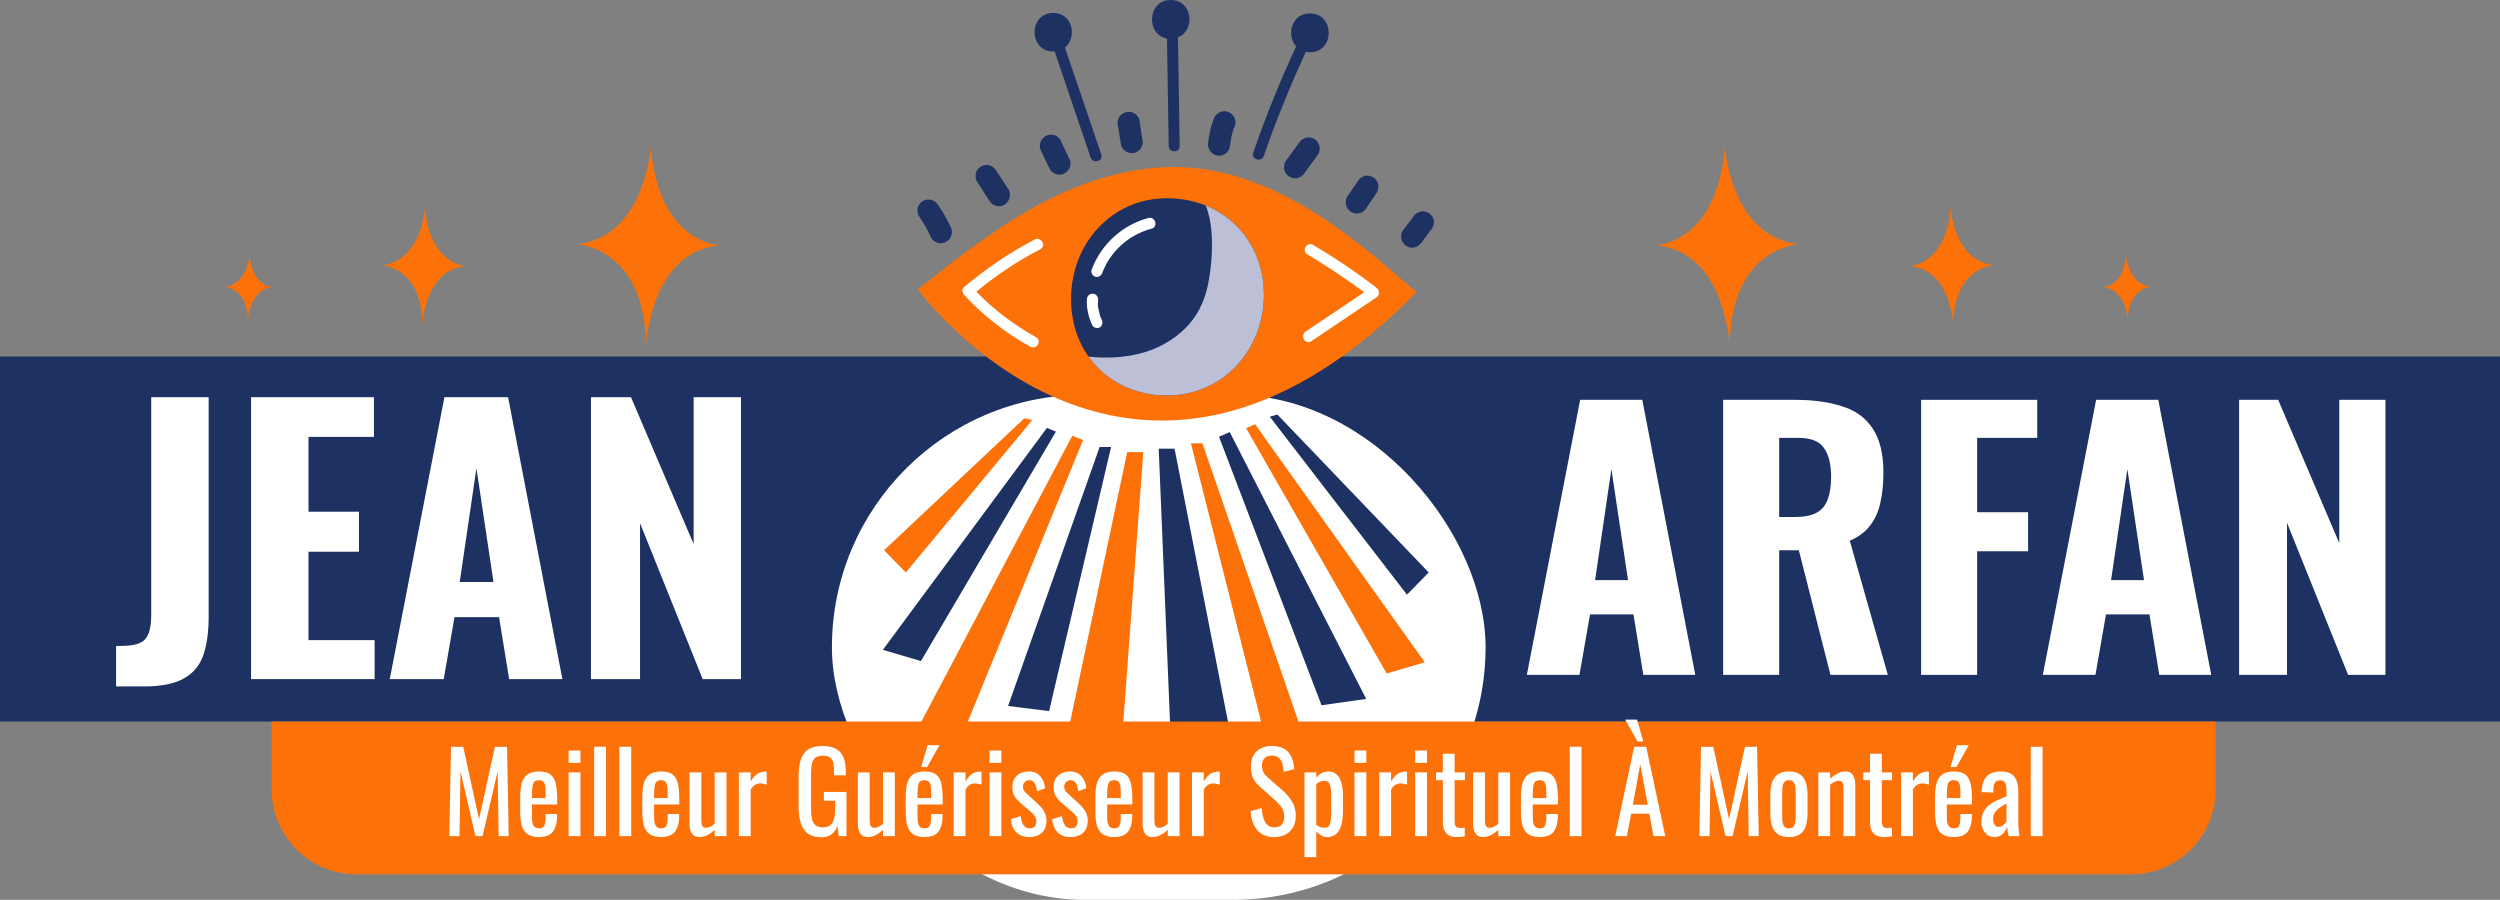 <svg width="589" height="212" viewBox="0 0 589 212" fill="none" xmlns="http://www.w3.org/2000/svg">
<rect x="0" y="0" width="589" height="212" fill="#808080" stroke="none"/>
<rect y="84" width="589" height="86" fill="#1D3163"/>
<rect x="196" y="93" width="154" height="119" rx="59.5" fill="white"/>
<path d="M27.348 161.722V152.21C28.933 152.21 30.272 152.128 31.366 151.964C32.459 151.745 33.306 151.39 33.908 150.898C34.509 150.351 34.946 149.586 35.22 148.602C35.493 147.618 35.63 146.333 35.63 144.748V93.58H49.16V145.322C49.16 148.985 48.722 152.046 47.848 154.506C46.973 156.911 45.415 158.715 43.174 159.918C40.987 161.121 37.898 161.722 33.908 161.722H27.348Z" fill="white"/>
<path d="M59.153 160V93.58H88.099V102.928H72.683V120.558H84.573V129.988H72.683V150.816H88.263V160H59.153Z" fill="white"/>
<path d="M91.828 160L104.702 93.58H119.708L132.5 160H119.954L117.576 145.404H107.08L104.538 160H91.828ZM108.31 137.122H116.264L112.246 110.308L108.31 137.122Z" fill="white"/>
<path d="M139.231 160V93.58H148.661L163.421 128.184V93.58H174.573V160H165.553L150.793 123.264V160H139.231Z" fill="white"/>
<path d="M359.725 159L372.285 94.2H386.925L399.405 159H387.165L384.845 144.76H374.605L372.125 159H359.725ZM375.805 136.68H383.565L379.645 110.52L375.805 136.68Z" fill="white"/>
<path d="M405.972 159V94.2H422.772C427.146 94.2 430.879 94.707 433.972 95.72C437.119 96.68 439.519 98.413 441.172 100.92C442.879 103.427 443.732 106.893 443.732 111.32C443.732 113.987 443.492 116.36 443.012 118.44C442.586 120.467 441.786 122.253 440.612 123.8C439.492 125.293 437.892 126.493 435.812 127.4L444.772 159H431.252L423.812 129.64H419.172V159H405.972ZM419.172 121.8H423.012C425.146 121.8 426.826 121.453 428.052 120.76C429.279 120.067 430.132 119.027 430.612 117.64C431.146 116.2 431.412 114.44 431.412 112.36C431.412 109.373 430.852 107.107 429.732 105.56C428.666 103.96 426.639 103.16 423.652 103.16H419.172V121.8Z" fill="white"/>
<path d="M452.613 159V94.2H479.973V103.16H465.813V120.68H477.813V129.88H465.813V159H452.613Z" fill="white"/>
<path d="M481.288 159L493.848 94.2H508.488L520.968 159H508.728L506.408 144.76H496.168L493.688 159H481.288ZM497.368 136.68H505.128L501.208 110.52L497.368 136.68Z" fill="white"/>
<path d="M527.535 159V94.2H536.735L551.135 127.96V94.2H562.015V159H553.215L538.815 123.16V159H527.535Z" fill="white"/>
<path d="M269.363 106.516L263.612 184.102L248.773 186L265.567 106.516H269.363Z" fill="#FC7108"/>
<path d="M261.775 105.308H259.072L237.504 166.33L247.166 167.538L261.775 105.308Z" fill="#1D3163"/>
<path d="M255.16 103.698L252.629 102.662L216.223 171.621L226.748 173.117L255.16 103.698Z" fill="#FC7108"/>
<path d="M248.777 101.685L216.972 155.748L208 153.102L246.649 100.822L248.777 101.685Z" fill="#1D3163"/>
<path d="M243.2 98.981L213.408 134.87L208.289 129.636L241.36 98.521L243.2 98.981Z" fill="#FC7108"/>
<path d="M272.992 105.711L275.868 175.245L290.706 177.143L276.731 105.711H272.992Z" fill="#1D3163"/>
<path d="M280.582 104.445H283.285L310.029 181.916L300.424 183.124L280.582 104.445Z" fill="#FC7108"/>
<path d="M287.195 102.893L289.726 101.8L321.876 164.662L311.351 166.158L287.195 102.893Z" fill="#1D3163"/>
<path d="M293.578 100.879L326.706 158.681L335.678 156.035L295.706 99.959L293.578 100.879Z" fill="#FC7108"/>
<path d="M299.16 98.176L331.483 140.104L336.602 134.87L300.943 97.659L299.16 98.176Z" fill="#1D3163"/>
<path d="M333.723 68.844C325.844 62 317.907 55.156 309.05 49.692C300.135 44.228 290.185 40.145 279.775 39.455C267.928 38.65 256.08 42.273 245.497 47.794C234.972 53.373 225.54 60.792 216.223 68.154C216.223 68.154 266.49 137.286 333.723 68.844Z" fill="#FC7108"/>
<path d="M243.771 56.421C237.847 59.527 232.269 63.323 227.15 67.636C226.632 68.097 226.632 68.672 226.92 69.132C226.996 69.285 227.092 69.419 227.207 69.534C231.693 74.423 236.985 78.507 242.736 81.67C244.231 82.533 245.554 80.232 244.059 79.427C238.883 76.551 234.109 72.928 230.025 68.729C234.684 64.876 239.745 61.483 245.094 58.722C246.589 57.917 245.267 55.674 243.771 56.421Z" fill="white"/>
<path d="M324.351 67.867C324.274 67.79 324.198 67.713 324.121 67.636C319.405 64.032 314.478 60.716 309.34 57.687C307.902 56.824 306.579 59.124 308.017 59.93C312.618 62.69 317.085 65.662 321.418 68.844C316.817 71.95 312.215 75.037 307.614 78.104C306.234 79.082 307.499 81.325 308.937 80.405C314.037 76.954 319.155 73.503 324.293 70.052C325.156 69.477 324.984 68.384 324.351 67.867Z" fill="white"/>
<path d="M297.776 69.42C297.776 82.533 288.056 93.173 274.943 93.173C267.063 93.173 260.449 89.665 256.481 84.028C253.835 80.347 252.34 75.689 252.34 70.455C252.34 57.399 261.887 46.702 274.943 46.702C278.279 46.702 281.327 47.334 284.088 48.427C292.312 51.763 297.776 59.642 297.776 69.42Z" fill="#1D3163"/>
<path d="M270.57 51.36C264.416 52.971 259.354 57.629 257.169 63.611C256.939 64.243 257.457 65.049 258.089 65.221C258.837 65.394 259.412 64.934 259.7 64.301C261.598 59.182 266.026 55.271 271.26 53.891C272.928 53.488 272.238 50.958 270.57 51.36Z" fill="white"/>
<path d="M259.584 75.344C259.508 75.19 259.45 75.056 259.412 74.941C259.412 74.941 259.393 74.922 259.354 74.883C259.278 74.692 259.201 74.481 259.124 74.251C259.009 73.829 258.913 73.388 258.837 72.928C258.798 72.813 258.779 72.698 258.779 72.583C258.741 72.583 258.722 72.564 258.722 72.525C258.722 72.525 258.722 72.525 258.722 72.583C258.664 72.353 258.722 72.065 258.664 71.893C258.664 71.433 258.683 70.953 258.722 70.455C258.722 69.822 258.089 69.132 257.399 69.19C256.651 69.19 256.133 69.765 256.076 70.455C255.961 72.583 256.421 74.711 257.341 76.609C257.629 77.242 258.549 77.472 259.124 77.127C259.757 76.666 259.872 75.976 259.584 75.344Z" fill="white"/>
<g style="mix-blend-mode:multiply">
<path d="M297.775 69.42C297.775 82.533 288.056 93.173 274.942 93.173C267.063 93.173 260.449 89.665 256.48 84.028C260.967 84.488 265.51 84.258 269.824 82.935C275.172 81.267 280.119 77.702 282.649 72.698C284.49 69.189 285.065 65.163 285.41 61.253C285.698 56.939 285.64 52.395 284.087 48.427C292.312 51.763 297.775 59.642 297.775 69.42Z" fill="#BDBFD6"/>
</g>
<path d="M223.925 53.373C223.082 51.571 222.104 49.864 220.992 48.254C220.647 47.736 220.129 47.276 219.439 47.104C218.807 46.931 218.001 46.989 217.426 47.334C216.909 47.679 216.391 48.254 216.219 48.887C216.103 49.577 216.103 50.325 216.506 50.9C217.618 52.51 218.577 54.216 219.382 56.018C219.669 56.593 220.36 57.054 220.935 57.226C221.567 57.399 222.43 57.284 222.948 56.939C223.523 56.593 224.04 56.076 224.155 55.386C224.194 55.156 224.232 54.926 224.27 54.696C224.27 54.236 224.155 53.794 223.925 53.373Z" fill="#1D3163"/>
<path d="M237.617 44.631C236.62 43.136 235.642 41.64 234.684 40.145C234.338 39.57 233.821 39.167 233.131 38.937C232.498 38.764 231.693 38.879 231.118 39.224C230.543 39.57 230.082 40.145 229.91 40.777C229.795 41.468 229.795 42.215 230.197 42.79C231.156 44.286 232.115 45.781 233.073 47.276C233.418 47.852 233.993 48.312 234.626 48.484C235.259 48.657 236.121 48.599 236.639 48.254C237.214 47.852 237.674 47.334 237.847 46.644C238.019 46.011 237.962 45.264 237.617 44.631Z" fill="#1D3163"/>
<path d="M251.821 37.211C251.169 35.831 250.517 34.432 249.865 33.013C249.578 32.438 248.888 31.978 248.312 31.805C247.68 31.633 246.817 31.748 246.299 32.093C245.724 32.438 245.207 33.013 245.092 33.646C245.053 33.876 245.015 34.106 244.977 34.336C244.977 34.796 245.092 35.237 245.322 35.658C246.012 37.077 246.683 38.477 247.335 39.857C247.622 40.432 248.312 40.892 248.888 41.065C249.52 41.237 250.325 41.18 250.9 40.777C251.476 40.432 251.936 39.915 252.108 39.224C252.147 38.994 252.185 38.764 252.223 38.534C252.223 38.074 252.089 37.633 251.821 37.211Z" fill="#1D3163"/>
<path d="M269.131 32.783C268.901 31.288 268.671 29.773 268.44 28.239C268.325 27.664 267.75 26.974 267.233 26.686C266.658 26.341 265.852 26.226 265.22 26.456C264.587 26.629 264.012 27.032 263.667 27.607C263.59 27.837 263.494 28.048 263.379 28.239C263.264 28.699 263.264 29.16 263.379 29.62C263.648 31.153 263.897 32.668 264.127 34.163C264.184 34.796 264.817 35.428 265.335 35.716C265.852 36.061 266.715 36.176 267.348 36.004C267.98 35.774 268.555 35.371 268.901 34.796C268.977 34.566 269.054 34.355 269.131 34.163C269.284 33.703 269.284 33.243 269.131 32.783Z" fill="#1D3163"/>
<path d="M290.7 27.491C290.412 26.974 289.779 26.456 289.147 26.284C288.514 26.111 287.766 26.169 287.134 26.571C286.98 26.686 286.808 26.82 286.616 26.974C286.309 27.28 286.079 27.664 285.926 28.124C285.178 30.022 284.776 32.035 284.603 34.048C284.546 34.681 284.948 35.486 285.351 35.888C285.811 36.349 286.559 36.694 287.249 36.694C287.881 36.636 288.629 36.406 289.089 35.888C289.549 35.371 289.779 34.796 289.837 34.048C289.837 33.856 289.856 33.665 289.894 33.473C290.086 32.093 290.45 30.77 290.987 29.504C291.217 28.929 291.045 28.009 290.7 27.491Z" fill="#1D3163"/>
<path d="M310.828 34.278C310.655 33.703 310.195 33.013 309.678 32.725C309.045 32.38 308.297 32.265 307.665 32.438C307.435 32.553 307.224 32.649 307.032 32.725C306.61 32.955 306.284 33.262 306.054 33.645L302.834 38.074C302.642 38.381 302.546 38.707 302.546 39.052C302.469 39.397 302.488 39.742 302.604 40.087C302.776 40.72 303.236 41.352 303.811 41.64C304.386 41.985 305.134 42.157 305.824 41.928C306.016 41.851 306.208 41.755 306.399 41.64C306.821 41.41 307.147 41.103 307.377 40.72C308.451 39.263 309.524 37.786 310.598 36.291C310.79 35.984 310.886 35.658 310.886 35.313C310.962 34.968 310.943 34.623 310.828 34.278Z" fill="#1D3163"/>
<path d="M324.689 43.308C324.516 42.675 324.056 42.042 323.481 41.755C322.848 41.41 322.101 41.237 321.468 41.467C321.238 41.544 321.027 41.64 320.835 41.755C320.452 41.985 320.145 42.292 319.915 42.675C319.071 43.902 318.228 45.129 317.384 46.356C317.193 46.663 317.097 46.989 317.097 47.334C317.02 47.679 317.039 48.024 317.154 48.369C317.327 49.002 317.787 49.634 318.362 49.979C318.937 50.267 319.685 50.439 320.375 50.209C320.567 50.133 320.758 50.056 320.95 49.979C321.372 49.711 321.698 49.385 321.928 49.002C322.733 47.775 323.558 46.548 324.401 45.321C324.593 45.014 324.689 44.688 324.689 44.343C324.765 43.998 324.765 43.653 324.689 43.308Z" fill="#1D3163"/>
<path d="M337.743 51.705C337.667 51.36 337.513 51.072 337.283 50.842C337.092 50.535 336.842 50.305 336.536 50.152C335.96 49.807 335.213 49.692 334.523 49.864C334.331 49.98 334.12 50.075 333.89 50.152C333.506 50.382 333.2 50.689 332.97 51.072C332.126 52.184 331.283 53.296 330.439 54.408C330.247 54.715 330.151 55.041 330.151 55.386C330.075 55.731 330.094 56.076 330.209 56.421C330.286 56.766 330.439 57.073 330.669 57.341C330.822 57.61 331.053 57.821 331.359 57.974C331.992 58.319 332.74 58.492 333.372 58.261C333.602 58.185 333.813 58.089 334.005 57.974C334.388 57.744 334.714 57.437 334.983 57.054C335.788 55.942 336.612 54.83 337.456 53.718C337.647 53.411 337.762 53.085 337.801 52.74C337.878 52.395 337.858 52.05 337.743 51.705Z" fill="#1D3163"/>
<path d="M275.805 0C270.284 0 269.939 8.167 274.943 9.087C275.058 17.523 275.192 25.958 275.345 34.393C275.345 36.061 277.991 36.061 277.933 34.393C277.818 25.881 277.684 17.35 277.531 8.8C281.614 7.247 281.097 0 275.805 0Z" fill="#1D3163"/>
<path d="M308.643 3.163C304.157 3.163 303.065 8.397 305.365 10.928C301.569 19.152 298.176 27.492 295.243 36.004C294.725 37.614 297.198 38.304 297.773 36.694C300.649 28.354 303.985 20.187 307.666 12.193C307.972 12.27 308.298 12.308 308.643 12.308C314.51 12.308 314.51 3.163 308.643 3.163Z" fill="#1D3163"/>
<path d="M259.472 36.406C256.635 28.009 253.778 19.612 250.903 11.215C253.778 8.915 252.858 3.048 248.142 3.048C242.276 3.048 242.276 12.136 248.142 12.136C248.257 12.136 248.372 12.136 248.487 12.136C251.286 20.456 254.104 28.776 256.942 37.096C257.459 38.649 259.99 38.017 259.472 36.406Z" fill="#1D3163"/>
<path d="M64 170H522V186C522 197.046 513.046 206 502 206H84C72.954 206 64 197.046 64 186V170Z" fill="#FC7108"/>
<path d="M105.863 197L106.253 175.94H109.139L112.857 193.022L116.601 175.94H119.461L119.851 197H117.485L117.251 181.712L113.689 197H112.025L108.489 181.712L108.255 197H105.863Z" fill="white"/>
<path d="M127.005 197.208C125.827 197.208 124.917 196.983 124.275 196.532C123.634 196.064 123.183 195.388 122.923 194.504C122.681 193.603 122.559 192.502 122.559 191.202V187.77C122.559 186.435 122.689 185.326 122.949 184.442C123.209 183.558 123.66 182.891 124.301 182.44C124.96 181.989 125.861 181.764 127.005 181.764C128.271 181.764 129.198 182.024 129.787 182.544C130.394 183.064 130.793 183.818 130.983 184.806C131.174 185.777 131.269 186.947 131.269 188.316V189.538H125.341V192.554C125.341 193.161 125.393 193.655 125.497 194.036C125.619 194.417 125.801 194.703 126.043 194.894C126.303 195.067 126.633 195.154 127.031 195.154C127.447 195.154 127.759 195.059 127.967 194.868C128.193 194.66 128.34 194.374 128.409 194.01C128.496 193.629 128.539 193.187 128.539 192.684V191.774H131.243V192.346C131.243 193.854 130.923 195.041 130.281 195.908C129.64 196.775 128.548 197.208 127.005 197.208ZM125.341 188.03H128.539V186.678C128.539 186.054 128.505 185.534 128.435 185.118C128.366 184.685 128.219 184.364 127.993 184.156C127.785 183.931 127.447 183.818 126.979 183.818C126.529 183.818 126.182 183.922 125.939 184.13C125.714 184.338 125.558 184.693 125.471 185.196C125.385 185.681 125.341 186.357 125.341 187.224V188.03Z" fill="white"/>
<path d="M133.971 197V181.972H136.753V197H133.971ZM133.971 179.736V176.824H136.753V179.736H133.971Z" fill="white"/>
<path d="M139.99 197V175.94H142.772V197H139.99Z" fill="white"/>
<path d="M145.932 197V175.94H148.714V197H145.932Z" fill="white"/>
<path d="M155.773 197.208C154.594 197.208 153.684 196.983 153.043 196.532C152.402 196.064 151.951 195.388 151.691 194.504C151.448 193.603 151.327 192.502 151.327 191.202V187.77C151.327 186.435 151.457 185.326 151.717 184.442C151.977 183.558 152.428 182.891 153.069 182.44C153.728 181.989 154.629 181.764 155.773 181.764C157.038 181.764 157.966 182.024 158.555 182.544C159.162 183.064 159.56 183.818 159.751 184.806C159.942 185.777 160.037 186.947 160.037 188.316V189.538H154.109V192.554C154.109 193.161 154.161 193.655 154.265 194.036C154.386 194.417 154.568 194.703 154.811 194.894C155.071 195.067 155.4 195.154 155.799 195.154C156.215 195.154 156.527 195.059 156.735 194.868C156.96 194.66 157.108 194.374 157.177 194.01C157.264 193.629 157.307 193.187 157.307 192.684V191.774H160.011V192.346C160.011 193.854 159.69 195.041 159.049 195.908C158.408 196.775 157.316 197.208 155.773 197.208ZM154.109 188.03H157.307V186.678C157.307 186.054 157.272 185.534 157.203 185.118C157.134 184.685 156.986 184.364 156.761 184.156C156.553 183.931 156.215 183.818 155.747 183.818C155.296 183.818 154.95 183.922 154.707 184.13C154.482 184.338 154.326 184.693 154.239 185.196C154.152 185.681 154.109 186.357 154.109 187.224V188.03Z" fill="white"/>
<path d="M164.714 197.208C164.125 197.208 163.666 197.052 163.336 196.74C163.007 196.428 162.773 196.038 162.634 195.57C162.513 195.102 162.452 194.625 162.452 194.14V181.972H165.234V193.308C165.234 193.845 165.312 194.27 165.468 194.582C165.624 194.877 165.945 195.024 166.43 195.024C166.742 195.024 167.063 194.937 167.392 194.764C167.739 194.573 168.068 194.348 168.38 194.088V181.972H171.162V197H168.38V195.518C167.895 195.986 167.34 196.385 166.716 196.714C166.11 197.043 165.442 197.208 164.714 197.208Z" fill="white"/>
<path d="M174.085 197V181.972H176.867V184.104C177.422 183.185 177.977 182.57 178.531 182.258C179.086 181.946 179.641 181.79 180.195 181.79C180.265 181.79 180.325 181.79 180.377 181.79C180.447 181.79 180.533 181.799 180.637 181.816V184.884C180.429 184.797 180.187 184.728 179.909 184.676C179.649 184.607 179.381 184.572 179.103 184.572C178.67 184.572 178.271 184.676 177.907 184.884C177.561 185.075 177.214 185.456 176.867 186.028V197H174.085Z" fill="white"/>
<path d="M193.554 197.26C192.237 197.26 191.18 196.983 190.382 196.428C189.602 195.856 189.03 195.033 188.666 193.958C188.32 192.883 188.146 191.592 188.146 190.084V183.038C188.146 181.495 188.302 180.187 188.614 179.112C188.944 178.02 189.516 177.188 190.33 176.616C191.162 176.044 192.315 175.758 193.788 175.758C195.106 175.758 196.163 175.983 196.96 176.434C197.775 176.867 198.364 177.543 198.728 178.462C199.092 179.363 199.274 180.507 199.274 181.894V182.674H196.518V182.024C196.518 181.105 196.458 180.36 196.336 179.788C196.215 179.199 195.964 178.765 195.582 178.488C195.218 178.193 194.638 178.046 193.84 178.046C192.974 178.046 192.341 178.245 191.942 178.644C191.561 179.043 191.318 179.589 191.214 180.282C191.128 180.958 191.084 181.729 191.084 182.596V190.396C191.084 191.401 191.154 192.242 191.292 192.918C191.448 193.594 191.734 194.097 192.15 194.426C192.566 194.755 193.156 194.92 193.918 194.92C194.681 194.92 195.27 194.738 195.686 194.374C196.102 194.01 196.388 193.473 196.544 192.762C196.7 192.051 196.778 191.167 196.778 190.11V188.654H194.1V186.574H199.43V197H197.584L197.298 194.582C197.021 195.362 196.588 196.003 195.998 196.506C195.409 197.009 194.594 197.26 193.554 197.26Z" fill="white"/>
<path d="M204.374 197.208C203.785 197.208 203.326 197.052 202.996 196.74C202.667 196.428 202.433 196.038 202.294 195.57C202.173 195.102 202.112 194.625 202.112 194.14V181.972H204.894V193.308C204.894 193.845 204.972 194.27 205.128 194.582C205.284 194.877 205.605 195.024 206.09 195.024C206.402 195.024 206.723 194.937 207.052 194.764C207.399 194.573 207.728 194.348 208.04 194.088V181.972H210.822V197H208.04V195.518C207.555 195.986 207 196.385 206.376 196.714C205.77 197.043 205.102 197.208 204.374 197.208Z" fill="white"/>
<path d="M217.828 197.208C216.649 197.208 215.739 196.983 215.098 196.532C214.456 196.064 214.006 195.388 213.746 194.504C213.503 193.603 213.382 192.502 213.382 191.202V187.77C213.382 186.435 213.512 185.326 213.772 184.442C214.032 183.558 214.482 182.891 215.124 182.44C215.782 181.989 216.684 181.764 217.828 181.764C219.093 181.764 220.02 182.024 220.61 182.544C221.216 183.064 221.615 183.818 221.806 184.806C221.996 185.777 222.092 186.947 222.092 188.316V189.538H216.164V192.554C216.164 193.161 216.216 193.655 216.32 194.036C216.441 194.417 216.623 194.703 216.866 194.894C217.126 195.067 217.455 195.154 217.854 195.154C218.27 195.154 218.582 195.059 218.79 194.868C219.015 194.66 219.162 194.374 219.232 194.01C219.318 193.629 219.362 193.187 219.362 192.684V191.774H222.066V192.346C222.066 193.854 221.745 195.041 221.104 195.908C220.462 196.775 219.37 197.208 217.828 197.208ZM216.164 188.03H219.362V186.678C219.362 186.054 219.327 185.534 219.258 185.118C219.188 184.685 219.041 184.364 218.816 184.156C218.608 183.931 218.27 183.818 217.802 183.818C217.351 183.818 217.004 183.922 216.762 184.13C216.536 184.338 216.38 184.693 216.294 185.196C216.207 185.681 216.164 186.357 216.164 187.224V188.03ZM217.022 180.724L218.556 175.576H221.338L218.426 180.724H217.022Z" fill="white"/>
<path d="M224.689 197V181.972H227.471V184.104C228.026 183.185 228.58 182.57 229.135 182.258C229.69 181.946 230.244 181.79 230.799 181.79C230.868 181.79 230.929 181.79 230.981 181.79C231.05 181.79 231.137 181.799 231.241 181.816V184.884C231.033 184.797 230.79 184.728 230.513 184.676C230.253 184.607 229.984 184.572 229.707 184.572C229.274 184.572 228.875 184.676 228.511 184.884C228.164 185.075 227.818 185.456 227.471 186.028V197H224.689Z" fill="white"/>
<path d="M233.146 197V181.972H235.928V197H233.146ZM233.146 179.736V176.824H235.928V179.736H233.146Z" fill="white"/>
<path d="M242.39 197.208C241.159 197.208 240.171 196.827 239.426 196.064C238.681 195.284 238.256 194.261 238.152 192.996L240.466 192.294C240.605 193.247 240.839 193.967 241.168 194.452C241.497 194.92 241.983 195.154 242.624 195.154C243.127 195.154 243.508 195.015 243.768 194.738C244.028 194.443 244.158 194.053 244.158 193.568C244.158 193.135 244.063 192.745 243.872 192.398C243.681 192.051 243.369 191.696 242.936 191.332L240.362 189.122C239.842 188.671 239.4 188.169 239.036 187.614C238.689 187.059 238.516 186.34 238.516 185.456C238.516 184.659 238.672 183.991 238.984 183.454C239.313 182.899 239.764 182.483 240.336 182.206C240.925 181.911 241.61 181.764 242.39 181.764C243.586 181.764 244.496 182.154 245.12 182.934C245.761 183.697 246.125 184.624 246.212 185.716L244.34 186.418C244.271 185.898 244.167 185.447 244.028 185.066C243.889 184.667 243.699 184.364 243.456 184.156C243.213 183.931 242.893 183.818 242.494 183.818C242.043 183.818 241.679 183.974 241.402 184.286C241.142 184.581 241.012 184.936 241.012 185.352C241.012 185.612 241.064 185.872 241.168 186.132C241.289 186.375 241.489 186.617 241.766 186.86L244.418 189.304C244.782 189.633 245.12 189.989 245.432 190.37C245.761 190.751 246.03 191.185 246.238 191.67C246.446 192.155 246.55 192.719 246.55 193.36C246.55 194.209 246.377 194.92 246.03 195.492C245.683 196.064 245.198 196.497 244.574 196.792C243.95 197.069 243.222 197.208 242.39 197.208Z" fill="white"/>
<path d="M252.115 197.208C250.884 197.208 249.896 196.827 249.15 196.064C248.405 195.284 247.98 194.261 247.876 192.996L250.191 192.294C250.329 193.247 250.563 193.967 250.893 194.452C251.222 194.92 251.707 195.154 252.348 195.154C252.851 195.154 253.232 195.015 253.492 194.738C253.752 194.443 253.883 194.053 253.883 193.568C253.883 193.135 253.787 192.745 253.596 192.398C253.406 192.051 253.094 191.696 252.661 191.332L250.087 189.122C249.567 188.671 249.124 188.169 248.76 187.614C248.414 187.059 248.24 186.34 248.24 185.456C248.24 184.659 248.396 183.991 248.708 183.454C249.038 182.899 249.489 182.483 250.061 182.206C250.65 181.911 251.335 181.764 252.115 181.764C253.311 181.764 254.22 182.154 254.844 182.934C255.486 183.697 255.85 184.624 255.936 185.716L254.064 186.418C253.995 185.898 253.891 185.447 253.753 185.066C253.614 184.667 253.423 184.364 253.18 184.156C252.938 183.931 252.617 183.818 252.219 183.818C251.768 183.818 251.404 183.974 251.126 184.286C250.866 184.581 250.736 184.936 250.736 185.352C250.736 185.612 250.789 185.872 250.893 186.132C251.014 186.375 251.213 186.617 251.49 186.86L254.143 189.304C254.507 189.633 254.844 189.989 255.156 190.37C255.486 190.751 255.754 191.185 255.962 191.67C256.17 192.155 256.275 192.719 256.275 193.36C256.275 194.209 256.101 194.92 255.755 195.492C255.408 196.064 254.923 196.497 254.299 196.792C253.675 197.069 252.947 197.208 252.115 197.208Z" fill="white"/>
<path d="M262.515 197.208C261.336 197.208 260.426 196.983 259.785 196.532C259.144 196.064 258.693 195.388 258.433 194.504C258.19 193.603 258.069 192.502 258.069 191.202V187.77C258.069 186.435 258.199 185.326 258.459 184.442C258.719 183.558 259.17 182.891 259.811 182.44C260.47 181.989 261.371 181.764 262.515 181.764C263.78 181.764 264.708 182.024 265.297 182.544C265.904 183.064 266.302 183.818 266.493 184.806C266.684 185.777 266.779 186.947 266.779 188.316V189.538H260.851V192.554C260.851 193.161 260.903 193.655 261.007 194.036C261.128 194.417 261.31 194.703 261.553 194.894C261.813 195.067 262.142 195.154 262.541 195.154C262.957 195.154 263.269 195.059 263.477 194.868C263.702 194.66 263.85 194.374 263.919 194.01C264.006 193.629 264.049 193.187 264.049 192.684V191.774H266.753V192.346C266.753 193.854 266.432 195.041 265.791 195.908C265.15 196.775 264.058 197.208 262.515 197.208ZM260.851 188.03H264.049V186.678C264.049 186.054 264.014 185.534 263.945 185.118C263.876 184.685 263.728 184.364 263.503 184.156C263.295 183.931 262.957 183.818 262.489 183.818C262.038 183.818 261.692 183.922 261.449 184.13C261.224 184.338 261.068 184.693 260.981 185.196C260.894 185.681 260.851 186.357 260.851 187.224V188.03Z" fill="white"/>
<path d="M271.456 197.208C270.867 197.208 270.408 197.052 270.078 196.74C269.749 196.428 269.515 196.038 269.376 195.57C269.255 195.102 269.194 194.625 269.194 194.14V181.972H271.976V193.308C271.976 193.845 272.054 194.27 272.21 194.582C272.366 194.877 272.687 195.024 273.172 195.024C273.484 195.024 273.805 194.937 274.134 194.764C274.481 194.573 274.81 194.348 275.122 194.088V181.972H277.904V197H275.122V195.518C274.637 195.986 274.082 196.385 273.458 196.714C272.852 197.043 272.184 197.208 271.456 197.208Z" fill="white"/>
<path d="M280.828 197V181.972H283.61V184.104C284.164 183.185 284.719 182.57 285.274 182.258C285.828 181.946 286.383 181.79 286.938 181.79C287.007 181.79 287.068 181.79 287.12 181.79C287.189 181.79 287.276 181.799 287.38 181.816V184.884C287.172 184.797 286.929 184.728 286.652 184.676C286.392 184.607 286.123 184.572 285.846 184.572C285.412 184.572 285.014 184.676 284.65 184.884C284.303 185.075 283.956 185.456 283.61 186.028V197H280.828Z" fill="white"/>
<path d="M300.245 197.234C299.031 197.234 298.017 196.974 297.203 196.454C296.405 195.934 295.799 195.215 295.383 194.296C294.967 193.377 294.724 192.311 294.655 191.098L297.255 190.396C297.307 191.141 297.419 191.861 297.593 192.554C297.783 193.247 298.087 193.819 298.503 194.27C298.919 194.703 299.499 194.92 300.245 194.92C301.007 194.92 301.579 194.712 301.961 194.296C302.359 193.863 302.559 193.247 302.559 192.45C302.559 191.497 302.342 190.734 301.909 190.162C301.475 189.573 300.929 188.983 300.271 188.394L296.735 185.274C296.041 184.667 295.53 184.009 295.201 183.298C294.871 182.57 294.707 181.677 294.707 180.62C294.707 179.077 295.149 177.881 296.033 177.032C296.917 176.183 298.121 175.758 299.647 175.758C300.479 175.758 301.207 175.871 301.831 176.096C302.472 176.304 303.001 176.633 303.417 177.084C303.85 177.535 304.188 178.107 304.431 178.8C304.691 179.476 304.864 180.273 304.951 181.192L302.455 181.868C302.403 181.175 302.299 180.542 302.143 179.97C301.987 179.381 301.709 178.913 301.311 178.566C300.929 178.202 300.375 178.02 299.647 178.02C298.919 178.02 298.347 178.219 297.931 178.618C297.532 178.999 297.333 179.571 297.333 180.334C297.333 180.975 297.437 181.504 297.645 181.92C297.87 182.336 298.225 182.761 298.711 183.194L302.273 186.314C303.07 187.007 303.772 187.839 304.379 188.81C304.985 189.763 305.289 190.899 305.289 192.216C305.289 193.256 305.072 194.157 304.639 194.92C304.205 195.665 303.607 196.237 302.845 196.636C302.099 197.035 301.233 197.234 300.245 197.234Z" fill="white"/>
<path d="M307.334 201.94V181.972H310.116V183.168C310.445 182.787 310.844 182.457 311.312 182.18C311.78 181.903 312.334 181.764 312.976 181.764C313.756 181.764 314.371 181.972 314.822 182.388C315.29 182.787 315.636 183.298 315.862 183.922C316.087 184.529 316.234 185.153 316.304 185.794C316.373 186.418 316.408 186.955 316.408 187.406V191.046C316.408 192.103 316.304 193.109 316.096 194.062C315.888 194.998 315.506 195.761 314.952 196.35C314.414 196.922 313.652 197.208 312.664 197.208C312.126 197.208 311.65 197.078 311.234 196.818C310.818 196.541 310.445 196.229 310.116 195.882V201.94H307.334ZM312.118 195.024C312.603 195.024 312.95 194.851 313.158 194.504C313.366 194.14 313.496 193.655 313.548 193.048C313.6 192.441 313.626 191.774 313.626 191.046V187.406C313.626 186.782 313.591 186.21 313.522 185.69C313.452 185.153 313.305 184.728 313.08 184.416C312.854 184.104 312.499 183.948 312.014 183.948C311.65 183.948 311.303 184.026 310.974 184.182C310.644 184.338 310.358 184.52 310.116 184.728V194.348C310.376 194.539 310.67 194.703 311 194.842C311.329 194.963 311.702 195.024 312.118 195.024Z" fill="white"/>
<path d="M319.119 197V181.972H321.901V197H319.119ZM319.119 179.736V176.824H321.901V179.736H319.119Z" fill="white"/>
<path d="M324.957 197V181.972H327.739V184.104C328.293 183.185 328.848 182.57 329.403 182.258C329.957 181.946 330.512 181.79 331.067 181.79C331.136 181.79 331.197 181.79 331.249 181.79C331.318 181.79 331.405 181.799 331.509 181.816V184.884C331.301 184.797 331.058 184.728 330.781 184.676C330.521 184.607 330.252 184.572 329.975 184.572C329.541 184.572 329.143 184.676 328.779 184.884C328.432 185.075 328.085 185.456 327.739 186.028V197H324.957Z" fill="white"/>
<path d="M333.414 197V181.972H336.196V197H333.414ZM333.414 179.736V176.824H336.196V179.736H333.414Z" fill="white"/>
<path d="M343.177 197.208C342.397 197.208 341.765 197.061 341.279 196.766C340.811 196.471 340.465 196.055 340.239 195.518C340.031 194.981 339.927 194.348 339.927 193.62V183.818H338.341V181.972H339.927V177.578H342.709V181.972H345.127V183.818H342.709V193.438C342.709 194.027 342.805 194.452 342.995 194.712C343.186 194.955 343.55 195.076 344.087 195.076C344.226 195.076 344.382 195.067 344.555 195.05C344.746 195.033 344.928 195.015 345.101 194.998V197.052C344.755 197.104 344.434 197.139 344.139 197.156C343.845 197.191 343.524 197.208 343.177 197.208Z" fill="white"/>
<path d="M349.33 197.208C348.74 197.208 348.281 197.052 347.952 196.74C347.622 196.428 347.388 196.038 347.25 195.57C347.128 195.102 347.068 194.625 347.068 194.14V181.972H349.85V193.308C349.85 193.845 349.928 194.27 350.084 194.582C350.24 194.877 350.56 195.024 351.046 195.024C351.358 195.024 351.678 194.937 352.008 194.764C352.354 194.573 352.684 194.348 352.996 194.088V181.972H355.778V197H352.996V195.518C352.51 195.986 351.956 196.385 351.332 196.714C350.725 197.043 350.058 197.208 349.33 197.208Z" fill="white"/>
<path d="M362.783 197.208C361.604 197.208 360.694 196.983 360.053 196.532C359.411 196.064 358.961 195.388 358.701 194.504C358.458 193.603 358.337 192.502 358.337 191.202V187.77C358.337 186.435 358.467 185.326 358.727 184.442C358.987 183.558 359.437 182.891 360.079 182.44C360.737 181.989 361.639 181.764 362.783 181.764C364.048 181.764 364.975 182.024 365.565 182.544C366.171 183.064 366.57 183.818 366.761 184.806C366.951 185.777 367.047 186.947 367.047 188.316V189.538H361.119V192.554C361.119 193.161 361.171 193.655 361.275 194.036C361.396 194.417 361.578 194.703 361.821 194.894C362.081 195.067 362.41 195.154 362.809 195.154C363.225 195.154 363.537 195.059 363.745 194.868C363.97 194.66 364.117 194.374 364.187 194.01C364.273 193.629 364.317 193.187 364.317 192.684V191.774H367.021V192.346C367.021 193.854 366.7 195.041 366.059 195.908C365.417 196.775 364.325 197.208 362.783 197.208ZM361.119 188.03H364.317V186.678C364.317 186.054 364.282 185.534 364.213 185.118C364.143 184.685 363.996 184.364 363.771 184.156C363.563 183.931 363.225 183.818 362.757 183.818C362.306 183.818 361.959 183.922 361.717 184.13C361.491 184.338 361.335 184.693 361.249 185.196C361.162 185.681 361.119 186.357 361.119 187.224V188.03Z" fill="white"/>
<path d="M369.826 197V175.94H372.608V197H369.826Z" fill="white"/>
<path d="M380.539 197L385.011 175.94H387.845L392.343 197H389.561L388.599 191.696H384.309L383.295 197H380.539ZM384.699 189.59H388.209L386.441 180.1L384.699 189.59ZM385.791 174.692L382.905 169.544H385.687L387.169 174.692H385.791Z" fill="white"/>
<path d="M400.369 197L400.759 175.94H403.645L407.363 193.022L411.107 175.94H413.967L414.357 197H411.991L411.757 181.712L408.195 197H406.531L402.995 181.712L402.761 197H400.369Z" fill="white"/>
<path d="M421.485 197.208C420.376 197.208 419.501 196.983 418.859 196.532C418.218 196.081 417.759 195.44 417.481 194.608C417.221 193.776 417.091 192.797 417.091 191.67V187.302C417.091 186.175 417.221 185.196 417.481 184.364C417.759 183.532 418.218 182.891 418.859 182.44C419.501 181.989 420.376 181.764 421.485 181.764C422.595 181.764 423.461 181.989 424.085 182.44C424.727 182.891 425.177 183.532 425.437 184.364C425.715 185.196 425.853 186.175 425.853 187.302V191.67C425.853 192.797 425.715 193.776 425.437 194.608C425.177 195.44 424.727 196.081 424.085 196.532C423.461 196.983 422.595 197.208 421.485 197.208ZM421.485 195.154C422.023 195.154 422.395 194.998 422.603 194.686C422.829 194.374 422.959 193.967 422.993 193.464C423.045 192.944 423.071 192.407 423.071 191.852V187.146C423.071 186.574 423.045 186.037 422.993 185.534C422.959 185.031 422.829 184.624 422.603 184.312C422.395 183.983 422.023 183.818 421.485 183.818C420.948 183.818 420.567 183.983 420.341 184.312C420.116 184.624 419.977 185.031 419.925 185.534C419.891 186.037 419.873 186.574 419.873 187.146V191.852C419.873 192.407 419.891 192.944 419.925 193.464C419.977 193.967 420.116 194.374 420.341 194.686C420.567 194.998 420.948 195.154 421.485 195.154Z" fill="white"/>
<path d="M428.396 197V181.972H431.178V183.454C431.681 182.986 432.235 182.587 432.842 182.258C433.449 181.929 434.116 181.764 434.844 181.764C435.451 181.764 435.91 181.92 436.222 182.232C436.551 182.544 436.777 182.934 436.898 183.402C437.037 183.87 437.106 184.347 437.106 184.832V197H434.324V185.638C434.324 185.101 434.246 184.685 434.09 184.39C433.934 184.095 433.613 183.948 433.128 183.948C432.816 183.948 432.487 184.043 432.14 184.234C431.811 184.407 431.49 184.624 431.178 184.884V197H428.396Z" fill="white"/>
<path d="M443.826 197.208C443.046 197.208 442.413 197.061 441.928 196.766C441.46 196.471 441.113 196.055 440.888 195.518C440.68 194.981 440.576 194.348 440.576 193.62V183.818H438.99V181.972H440.576V177.578H443.358V181.972H445.776V183.818H443.358V193.438C443.358 194.027 443.453 194.452 443.644 194.712C443.835 194.955 444.199 195.076 444.736 195.076C444.875 195.076 445.031 195.067 445.204 195.05C445.395 195.033 445.577 195.015 445.75 194.998V197.052C445.403 197.104 445.083 197.139 444.788 197.156C444.493 197.191 444.173 197.208 443.826 197.208Z" fill="white"/>
<path d="M447.898 197V181.972H450.68V184.104C451.235 183.185 451.789 182.57 452.344 182.258C452.899 181.946 453.453 181.79 454.008 181.79C454.077 181.79 454.138 181.79 454.19 181.79C454.259 181.79 454.346 181.799 454.45 181.816V184.884C454.242 184.797 453.999 184.728 453.722 184.676C453.462 184.607 453.193 184.572 452.916 184.572C452.483 184.572 452.084 184.676 451.72 184.884C451.373 185.075 451.027 185.456 450.68 186.028V197H447.898Z" fill="white"/>
<path d="M460.333 197.208C459.155 197.208 458.245 196.983 457.603 196.532C456.962 196.064 456.511 195.388 456.251 194.504C456.009 193.603 455.887 192.502 455.887 191.202V187.77C455.887 186.435 456.017 185.326 456.277 184.442C456.537 183.558 456.988 182.891 457.629 182.44C458.288 181.989 459.189 181.764 460.333 181.764C461.599 181.764 462.526 182.024 463.115 182.544C463.722 183.064 464.121 183.818 464.311 184.806C464.502 185.777 464.597 186.947 464.597 188.316V189.538H458.669V192.554C458.669 193.161 458.721 193.655 458.825 194.036C458.947 194.417 459.129 194.703 459.371 194.894C459.631 195.067 459.961 195.154 460.359 195.154C460.775 195.154 461.087 195.059 461.295 194.868C461.521 194.66 461.668 194.374 461.737 194.01C461.824 193.629 461.867 193.187 461.867 192.684V191.774H464.571V192.346C464.571 193.854 464.251 195.041 463.609 195.908C462.968 196.775 461.876 197.208 460.333 197.208ZM458.669 188.03H461.867V186.678C461.867 186.054 461.833 185.534 461.763 185.118C461.694 184.685 461.547 184.364 461.321 184.156C461.113 183.931 460.775 183.818 460.307 183.818C459.857 183.818 459.51 183.922 459.267 184.13C459.042 184.338 458.886 184.693 458.799 185.196C458.713 185.681 458.669 186.357 458.669 187.224V188.03ZM459.527 180.724L461.061 175.576H463.843L460.931 180.724H459.527Z" fill="white"/>
<path d="M469.821 197.208C469.231 197.208 468.712 197.043 468.261 196.714C467.81 196.367 467.455 195.934 467.195 195.414C466.935 194.877 466.805 194.313 466.805 193.724C466.805 192.788 466.961 191.999 467.273 191.358C467.585 190.717 468.009 190.179 468.547 189.746C469.101 189.295 469.734 188.905 470.445 188.576C471.173 188.247 471.935 187.926 472.733 187.614V186.548C472.733 185.941 472.698 185.439 472.629 185.04C472.559 184.641 472.412 184.347 472.187 184.156C471.979 183.948 471.658 183.844 471.225 183.844C470.843 183.844 470.531 183.931 470.289 184.104C470.063 184.277 469.899 184.529 469.795 184.858C469.691 185.17 469.639 185.543 469.639 185.976V186.73L466.883 186.626C466.918 184.962 467.299 183.74 468.027 182.96C468.755 182.163 469.881 181.764 471.407 181.764C472.897 181.764 473.955 182.171 474.579 182.986C475.203 183.801 475.515 184.979 475.515 186.522V193.386C475.515 193.854 475.523 194.305 475.541 194.738C475.575 195.171 475.61 195.579 475.645 195.96C475.697 196.324 475.74 196.671 475.775 197H473.227C473.175 196.723 473.105 196.376 473.019 195.96C472.949 195.527 472.897 195.137 472.863 194.79C472.689 195.379 472.351 195.934 471.849 196.454C471.363 196.957 470.687 197.208 469.821 197.208ZM470.913 194.816C471.19 194.816 471.45 194.738 471.693 194.582C471.936 194.426 472.152 194.253 472.343 194.062C472.534 193.854 472.663 193.689 472.733 193.568V189.304C472.299 189.547 471.892 189.789 471.511 190.032C471.13 190.275 470.791 190.535 470.497 190.812C470.219 191.072 469.994 191.375 469.821 191.722C469.665 192.051 469.587 192.433 469.587 192.866C469.587 193.473 469.7 193.949 469.925 194.296C470.15 194.643 470.48 194.816 470.913 194.816Z" fill="white"/>
<path d="M478.447 197V175.94H481.229V197H478.447Z" fill="white"/>
<path d="M152.2 81.4C152.2 81.4 153.2 59.1 169.7 57.8C169.7 57.8 155.2 57.6 153.3 34.5C153.3 34.5 152.2 55.5 136 57.6C136 57.6 151.9 58.2 152.2 81.4Z" fill="#FC7108"/>
<path d="M99.5 76.5C99.5 76.5 100.1 63.4 109.8 62.7C109.8 62.7 101.3 62.5 100.1 49C100.1 49 99.5 61.3 90 62.5C90 62.5 99.4 62.9 99.5 76.5Z" fill="#FC7108"/>
<path d="M58.4 75.5C58.4 75.5 58.7 68.1 64.2 67.7C64.2 67.7 59.4 67.6 58.8 60C58.8 60 58.4 66.9 53 67.6C53 67.6 58.3 67.8 58.4 75.5Z" fill="#FC7108"/>
<path d="M407.499 81.4C407.499 81.4 406.499 59.1 389.999 57.8C389.999 57.8 404.499 57.6 406.399 34.5C406.399 34.5 407.499 55.5 423.699 57.6C423.699 57.6 407.799 58.2 407.499 81.4Z" fill="#FC7108"/>
<path d="M460.199 76.5C460.199 76.5 459.599 63.4 449.899 62.7C449.899 62.7 458.399 62.5 459.599 49C459.599 49 460.199 61.3 469.699 62.5C469.699 62.5 460.299 62.9 460.199 76.5Z" fill="#FC7108"/>
<path d="M501.299 75.5C501.299 75.5 500.999 68.1 495.499 67.7C495.499 67.7 500.299 67.6 500.899 60C500.899 60 501.299 66.9 506.699 67.6C506.699 67.6 501.399 67.8 501.299 75.5Z" fill="#FC7108"/>
</svg>
